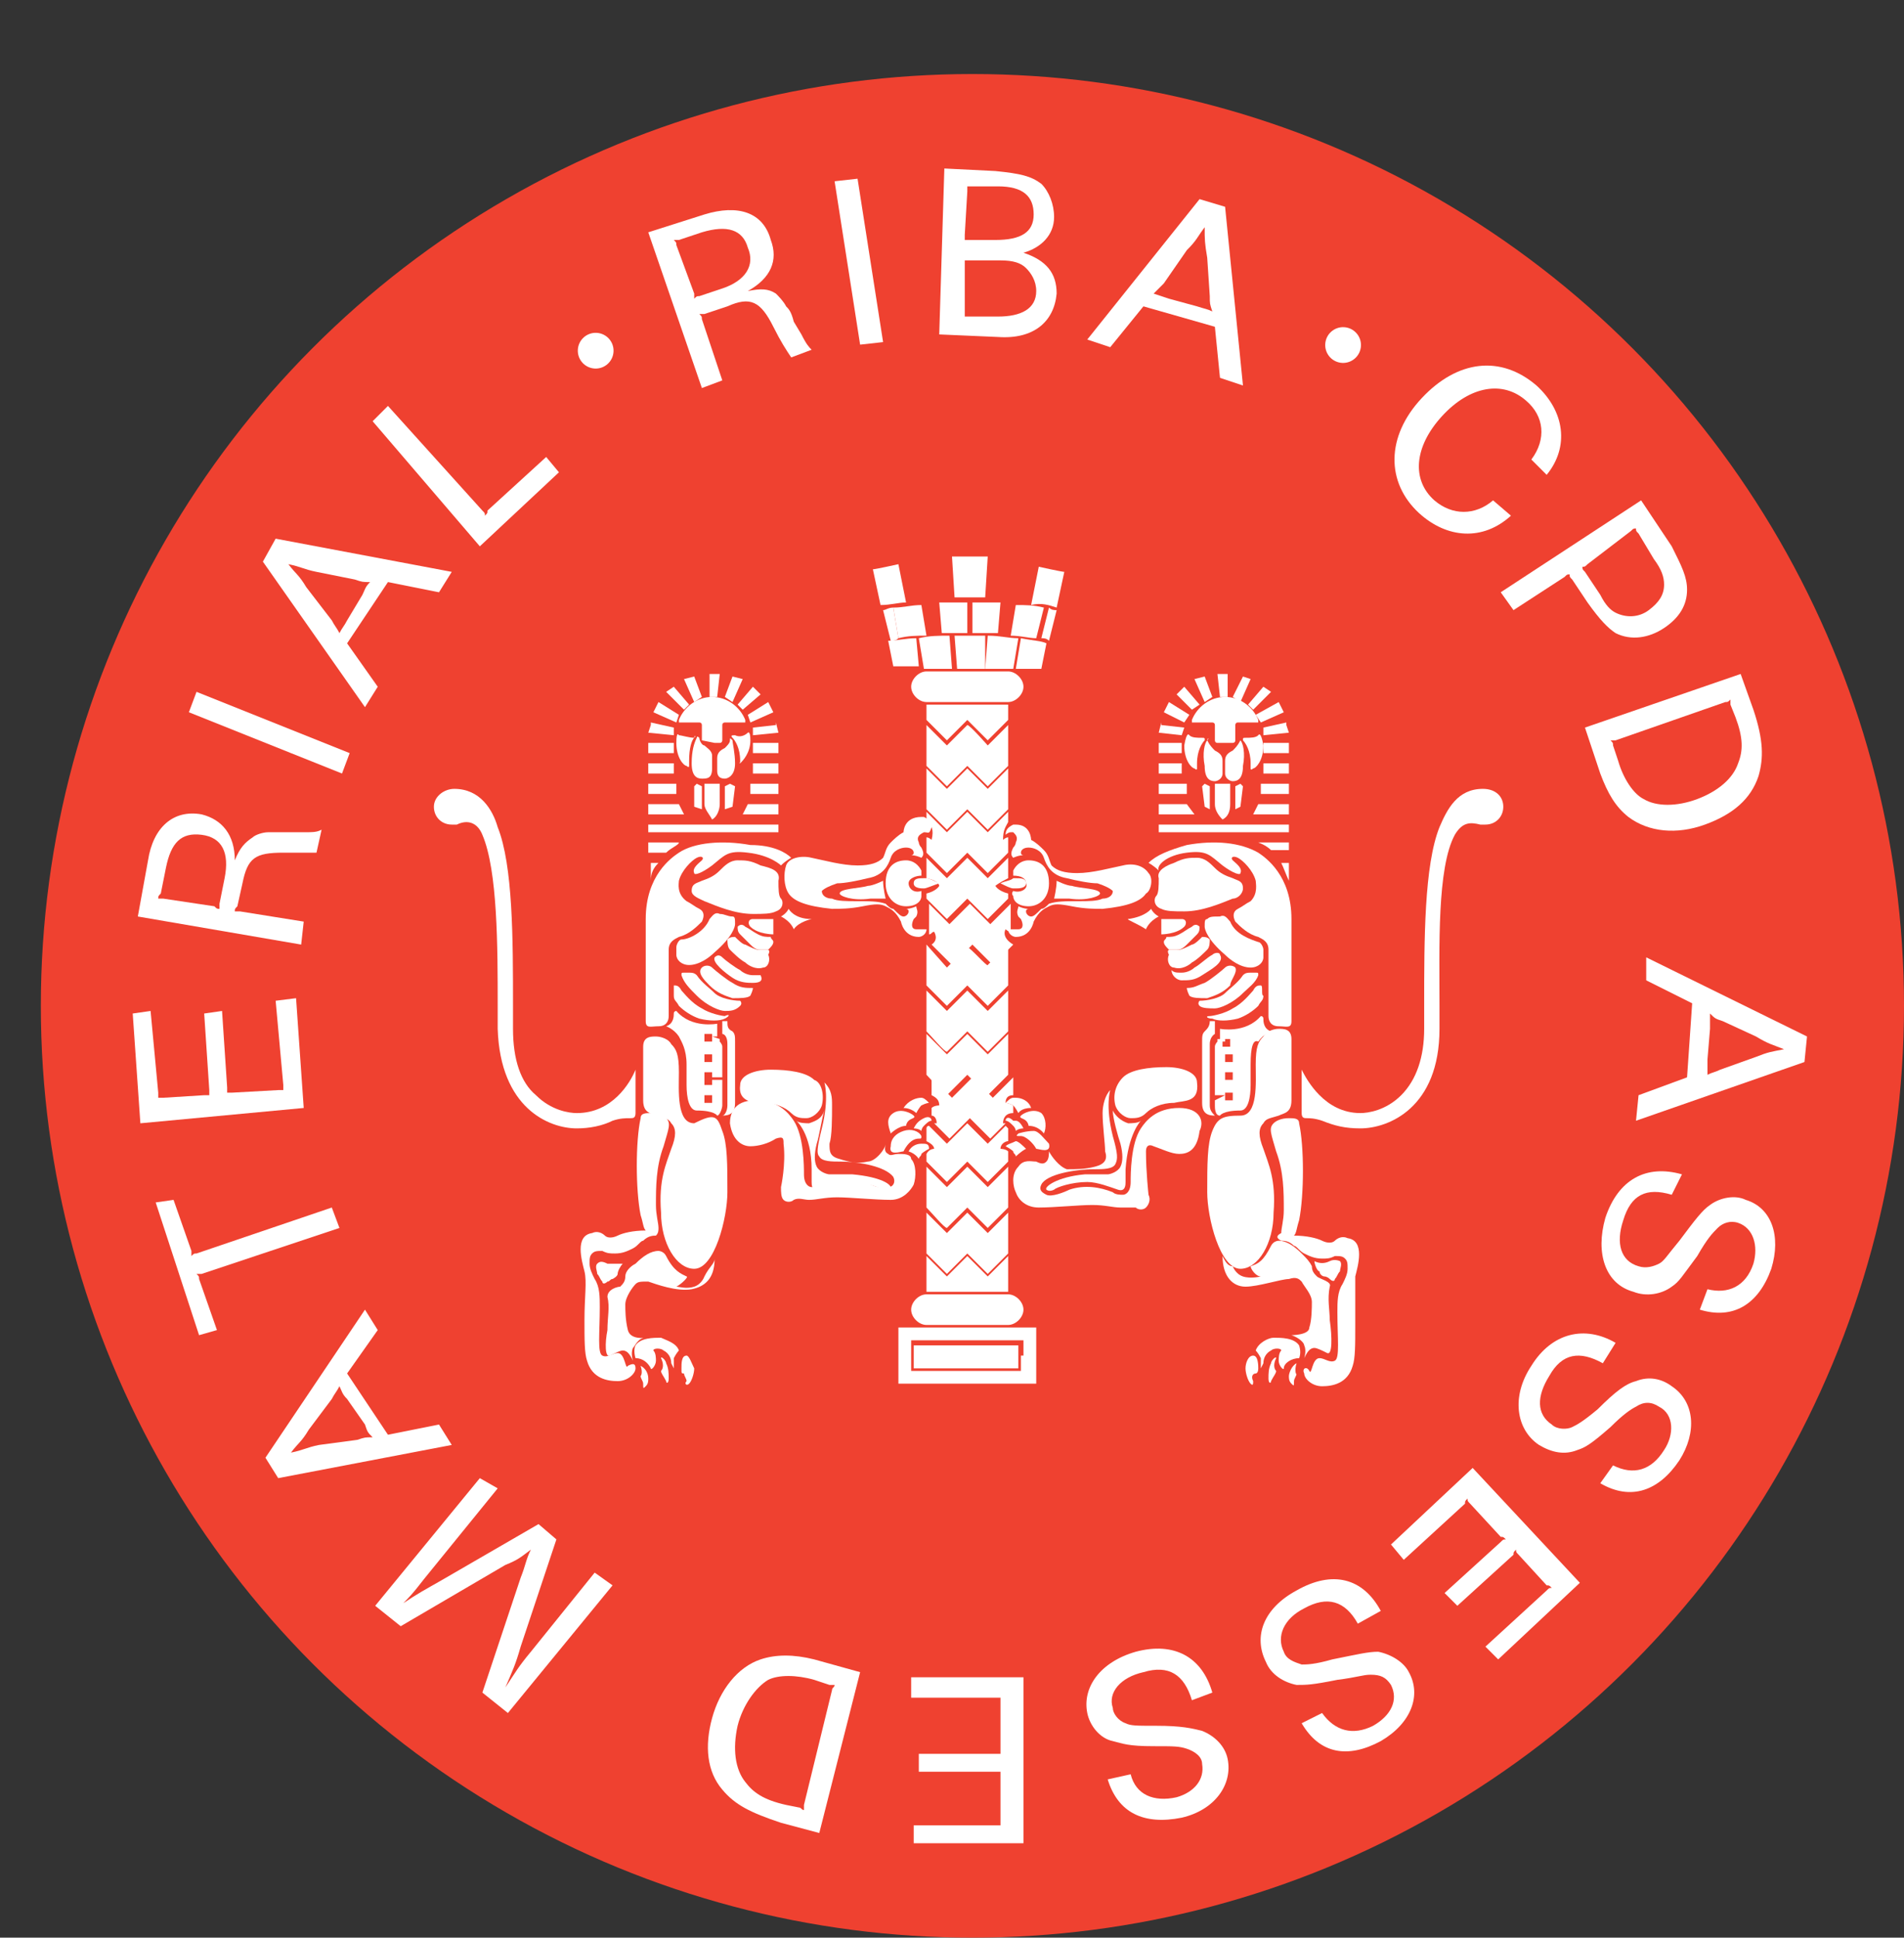<?xml version="1.0" encoding="utf-8"?>
<!-- Generator: Adobe Illustrator 21.0.0, SVG Export Plug-In . SVG Version: 6.00 Build 0)  -->
<svg version="1.1" id="Layer_1" xmlns="http://www.w3.org/2000/svg" xmlns:xlink="http://www.w3.org/1999/xlink" x="0px" y="0px"
	 viewBox="0 0 74.6 75.9" style="enable-background:new 0 0 74.6 75.9;" xml:space="preserve">
<rect x="0" y="0" width="74.6" height="75.9" fill="#333333" stroke="none"/>
<style type="text/css">
	.st0{fill:#EF4130;}
	.st1{fill:#FFFFFF;}
	.st2{fill:none;}
	.st3{fill:#39499B;}
</style>
<circle class="st0" cx="38.1" cy="39.4" r="36.5"/>
<g>
	
		<ellipse transform="matrix(5.128360e-02 -0.999 0.999 5.128360e-02 8.358 36.306)" class="st1" cx="23.3" cy="13.8" rx="0.7" ry="0.7"/>
	
		<ellipse transform="matrix(5.126637e-02 -0.999 0.999 5.126637e-02 36.44 65.371)" class="st1" cx="52.6" cy="13.5" rx="0.7" ry="0.7"/>
</g>
<g>
	<path class="st1" d="M25.4,9.1l2.2-0.7c1.3-0.4,2.3-0.1,2.6,1c0.3,0.8,0,1.5-0.9,2l0,0c0.5-0.1,0.8-0.1,1.1,0.1
		c0.1,0.1,0.3,0.3,0.4,0.5c0.1,0.1,0.2,0.2,0.3,0.6l0.3,0.5c0.2,0.4,0.3,0.5,0.4,0.6L31,14c-0.2-0.3-0.4-0.6-0.7-1.2
		c-0.5-1-0.9-1.2-1.8-0.8l-0.9,0.3c-0.1,0-0.1,0-0.2,0c0.1,0.1,0.1,0.1,0.1,0.2l0.8,2.4l-0.8,0.3L25.4,9.1z M27.2,11.5
		c0,0.1,0,0.1,0,0.2c0.1-0.1,0.1-0.1,0.2-0.1l0.9-0.3c0.9-0.3,1.3-0.9,1-1.6c-0.2-0.7-0.8-0.9-1.8-0.6l-0.9,0.3c-0.1,0-0.1,0-0.2,0
		c0.1,0.1,0.1,0.1,0.1,0.2L27.2,11.5z"/>
	<path class="st1" d="M32.7,7.1l0.9-0.1l1,6.4l-0.9,0.1L32.7,7.1z"/>
	<path class="st1" d="M37.8,10.4c0-0.1,0-0.1,0-0.2c0.1,0,0.1,0,0.2,0l1.2,0c0.5,0,0.8,0.1,1,0.3c0.2,0.2,0.4,0.5,0.4,0.9
		c0,0.7-0.6,1-1.5,1l-1.1,0c-0.1,0-0.1,0-0.2,0c0-0.1,0-0.1,0-0.2L37.8,10.4z M36.8,13.1l2.3,0.1c1.4,0.1,2.2-0.6,2.3-1.7
		c0-0.8-0.4-1.3-1.3-1.6l0,0c0.7-0.2,1.2-0.7,1.2-1.4c0-0.5-0.2-1-0.5-1.3c-0.4-0.3-0.8-0.4-1.8-0.5l-2-0.1L36.8,13.1z M37.9,7.5
		c0-0.1,0-0.1,0-0.2c0.1,0,0.1,0,0.2,0l1,0c1,0,1.4,0.4,1.4,1.1c0,0.7-0.5,1-1.5,1l-1,0c-0.1,0-0.1,0-0.2,0c0-0.1,0-0.1,0-0.2
		L37.9,7.5z"/>
	<path class="st1" d="M46.5,9.8c0.4-0.4,0.4-0.5,0.7-0.9l0,0c0,0.5,0,0.6,0.1,1.2l0.1,1.5c0,0.3,0,0.3,0.1,0.6
		c-0.2-0.1-0.3-0.1-0.6-0.2l-1.1-0.3c-0.3-0.1-0.3-0.1-0.6-0.2c0.2-0.2,0.2-0.2,0.4-0.4L46.5,9.8z M42.6,13.3l0.9,0.3l1.3-1.6
		l2.8,0.8l0.2,2l0.9,0.3l-0.7-7l-1-0.3L42.6,13.3z"/>
	<path class="st1" d="M59.2,20.2c-1.1,1-2.5,0.9-3.6-0.1c-1.3-1.2-1.3-3,0.1-4.5c1.4-1.5,3.1-1.7,4.5-0.5c1.1,1,1.3,2.4,0.4,3.5
		L60,18c0.6-0.8,0.5-1.7-0.2-2.3c-0.9-0.8-2.2-0.6-3.3,0.6c-1.1,1.2-1.2,2.5-0.3,3.3c0.7,0.6,1.6,0.6,2.3,0L59.2,20.2z"/>
	<path class="st1" d="M63.9,20.8c0.1-0.1,0.1-0.1,0.2-0.1c0,0.1,0,0.1,0.1,0.2l0.6,1c0.3,0.4,0.4,0.7,0.4,1c0,0.4-0.2,0.7-0.6,1
		c-0.4,0.3-0.9,0.3-1.3,0.1c-0.2-0.1-0.4-0.3-0.6-0.7l-0.6-0.9c-0.1-0.1-0.1-0.1-0.1-0.2c0.1,0,0.1,0,0.2-0.1L63.9,20.8z M58.8,23.2
		l0.5,0.7l2-1.3c0.1-0.1,0.1-0.1,0.2-0.1c0,0.1,0,0.1,0.1,0.2l0.6,0.9c0.5,0.7,0.8,1,1.1,1.2c0.6,0.3,1.3,0.2,1.9-0.2
		c0.6-0.4,0.9-0.9,0.9-1.5c0-0.5-0.2-0.9-0.6-1.7l-1.2-1.8L58.8,23.2z"/>
	<path class="st1" d="M67.6,27.5c0.1,0,0.1,0,0.2-0.1c0,0.1,0,0.1,0,0.2l0.2,0.5c0.3,0.8,0.3,1.3,0.1,1.8c-0.2,0.6-0.8,1.1-1.6,1.4
		c-0.8,0.3-1.6,0.3-2.1,0c-0.4-0.2-0.8-0.8-1-1.5l-0.2-0.6c0-0.1,0-0.1-0.1-0.2c0.1,0,0.1,0,0.2,0L67.6,27.5z M62.1,28.5l0.6,1.8
		c0.3,0.8,0.6,1.3,1.1,1.7c0.8,0.6,1.9,0.7,3,0.3c1.1-0.4,1.8-1,2.1-1.9c0.2-0.7,0.2-1.4-0.2-2.6l-0.5-1.4L62.1,28.5z"/>
	<path class="st1" d="M70.8,40.6l-0.1,1l-6.6,2.3l0.1-1l1.9-0.7l0.2-2.9l-1.8-0.9l0-0.9L70.8,40.6z M67.5,40
		c-0.3-0.1-0.3-0.1-0.5-0.3c0,0.2,0,0.3,0,0.6l-0.1,1.2c0,0.3,0,0.3,0,0.6c0.2-0.1,0.3-0.1,0.5-0.2l1.4-0.5c0.5-0.2,0.6-0.2,1.1-0.3
		v0c-0.5-0.2-0.6-0.2-1.1-0.5L67.5,40z"/>
	<path class="st1" d="M65.5,46.8c-1-0.3-1.6,0-1.9,1c-0.3,0.9-0.1,1.6,0.6,1.8c0.3,0.1,0.6,0,0.8-0.1c0.2-0.1,0.3-0.3,0.8-0.9
		c0.6-0.8,0.9-1.2,1.2-1.4c0.4-0.3,1-0.4,1.4-0.2c1,0.3,1.4,1.4,1,2.7c-0.5,1.4-1.5,2-2.8,1.6l0.3-0.8c0.8,0.2,1.5-0.1,1.8-1
		c0.2-0.7,0-1.4-0.6-1.6c-0.3-0.1-0.6,0-0.8,0.2c-0.2,0.2-0.4,0.4-0.8,1.1c-0.6,0.8-0.7,1-1,1.2c-0.4,0.3-1,0.4-1.5,0.2
		c-1.1-0.3-1.5-1.5-1.1-2.9c0.5-1.5,1.6-2.1,3-1.7L65.5,46.8z"/>
	<path class="st1" d="M62.8,53.4c-0.9-0.5-1.6-0.4-2.1,0.5c-0.5,0.8-0.5,1.5,0.1,1.9c0.2,0.2,0.6,0.2,0.8,0.1c0.2-0.1,0.4-0.2,1-0.7
		c0.7-0.7,1.1-1,1.5-1.1c0.5-0.2,1-0.1,1.4,0.2c0.9,0.6,1,1.8,0.3,2.9c-0.8,1.2-1.9,1.6-3.1,0.9l0.5-0.7c0.8,0.4,1.5,0.2,2-0.6
		c0.4-0.6,0.4-1.4-0.2-1.7c-0.3-0.2-0.6-0.2-0.9,0c-0.2,0.1-0.5,0.3-1,0.8c-0.8,0.7-1,0.8-1.3,0.9c-0.5,0.2-1,0.1-1.5-0.2
		c-0.9-0.6-1.1-1.9-0.3-3.1c0.8-1.3,2.1-1.6,3.3-0.9L62.8,53.4z"/>
	<path class="st1" d="M61.9,62L58.7,65l-0.5-0.5l2.4-2.2c0.1-0.1,0.1-0.1,0.2-0.1c-0.1-0.1-0.1-0.1-0.2-0.1l-1.1-1.2
		c-0.1-0.1-0.1-0.1-0.1-0.2c-0.1,0.1-0.1,0.1-0.1,0.2l-2.2,2l-0.5-0.5l2.2-2c0.1-0.1,0.1-0.1,0.2-0.1c-0.1-0.1-0.1-0.1-0.2-0.1
		l-1.2-1.3c-0.1-0.1-0.1-0.1-0.1-0.2c-0.1,0.1-0.1,0.1-0.1,0.2l-2.4,2.2l-0.5-0.6l3.2-3L61.9,62z"/>
	<path class="st1" d="M53.2,63.6c-0.5-0.9-1.2-1.1-2.1-0.6c-0.8,0.4-1.1,1.1-0.8,1.7c0.1,0.3,0.4,0.4,0.7,0.5c0.2,0,0.5,0,1.2-0.2
		c1-0.2,1.4-0.3,1.8-0.3c0.5,0.1,1,0.4,1.2,0.8c0.5,0.9,0.1,2-1.1,2.7c-1.3,0.7-2.4,0.5-3.1-0.7l0.8-0.4c0.5,0.7,1.2,0.9,2,0.5
		c0.7-0.4,1-1,0.7-1.6c-0.2-0.3-0.4-0.4-0.8-0.4c-0.3,0-0.5,0.1-1.3,0.2c-1,0.2-1.2,0.2-1.6,0.2c-0.5-0.1-1-0.4-1.2-0.9
		c-0.5-1-0.1-2.1,1.2-2.8c1.4-0.8,2.6-0.5,3.3,0.8L53.2,63.6z"/>
	<path class="st1" d="M47.5,66.3c-0.4-1.4-1.5-2-3-1.6c-1.4,0.4-2.1,1.4-1.9,2.4c0.1,0.5,0.5,1,1,1.1c0.4,0.1,0.6,0.2,1.6,0.2
		c0.8,0,1,0,1.3,0.1c0.3,0.1,0.6,0.3,0.6,0.6c0.1,0.6-0.3,1.1-1,1.3c-0.9,0.2-1.6-0.1-1.8-0.9l-0.9,0.2c0.4,1.3,1.4,1.8,2.9,1.5
		c1.3-0.3,2-1.3,1.8-2.3c-0.1-0.5-0.5-0.9-1-1.1c-0.4-0.1-0.8-0.2-1.8-0.2c-0.8,0-1,0-1.2-0.1c-0.3-0.1-0.5-0.4-0.5-0.6
		c-0.2-0.6,0.3-1.2,1.2-1.4c1-0.3,1.6,0.1,1.9,1.1L47.5,66.3z"/>
	<path class="st1" d="M40.1,72.2l-4.3,0l0-0.7l3.2,0c0.1,0,0.1,0,0.2,0c0-0.1,0-0.1,0-0.2l0-1.7c0-0.1,0-0.1,0-0.2
		c-0.1,0-0.1,0-0.2,0l-3,0l0-0.7l3,0c0.1,0,0.1,0,0.2,0c0-0.1,0-0.1,0-0.2l0-1.8c0-0.1,0-0.1,0-0.2c-0.1,0-0.1,0-0.2,0l-3.3,0l0-0.8
		l4.4,0L40.1,72.2z"/>
	<path class="st1" d="M31.5,70.7c0,0.1,0,0.1,0,0.2c-0.1,0-0.1-0.1-0.2-0.1l-0.5-0.1c-0.9-0.2-1.3-0.5-1.6-0.9
		c-0.4-0.5-0.5-1.3-0.3-2.2c0.2-0.8,0.7-1.5,1.2-1.8c0.4-0.2,1.1-0.2,1.8,0l0.6,0.2c0.1,0,0.1,0,0.2,0c0,0.1-0.1,0.1-0.1,0.2
		L31.5,70.7z M33.7,65.5L31.9,65c-0.8-0.2-1.5-0.2-2.1,0c-0.9,0.3-1.6,1.2-1.9,2.3c-0.3,1.1-0.2,2.1,0.4,2.8
		c0.5,0.6,1.1,0.9,2.3,1.3l1.5,0.4L33.7,65.5z"/>
	<path class="st1" d="M19.5,58.3l-2.6,3.2c-0.5,0.6-0.6,0.8-1.1,1.3l0,0c0.6-0.4,0.8-0.5,1.5-0.9l3.8-2.2l0.7,0.6l-1.4,4.2
		c-0.2,0.7-0.3,0.9-0.6,1.6l0,0c0.4-0.6,0.5-0.8,1-1.4l2.5-3.1l0.7,0.5l-4.1,5l-1-0.8l1.5-4.5c0.2-0.5,0.2-0.7,0.4-1.1l0,0
		c-0.4,0.3-0.5,0.4-1,0.6l-4.1,2.4l-1-0.8l4.1-5L19.5,58.3z"/>
	<path class="st1" d="M10.9,57.9l-0.5-0.8l3.9-5.8l0.5,0.8l-1.2,1.7l1.6,2.4l2-0.4l0.5,0.8L10.9,57.9z M14,56.4
		c0.3-0.1,0.3-0.1,0.6-0.1c-0.2-0.2-0.2-0.2-0.3-0.5l-0.7-1c-0.2-0.2-0.2-0.3-0.3-0.5c-0.1,0.2-0.2,0.3-0.3,0.5l-0.9,1.2
		c-0.3,0.5-0.4,0.5-0.7,0.9l0,0c0.5-0.1,0.6-0.2,1.1-0.3L14,56.4z"/>
	<path class="st1" d="M7.9,49.9c-0.1,0-0.1,0-0.2,0c0.1,0.1,0.1,0.1,0.1,0.2l0.7,2l-0.7,0.2l-1.7-5.2L6.8,47l0.7,2
		c0,0.1,0,0.1,0,0.2c0.1-0.1,0.1-0.1,0.2-0.1l5.3-1.8l0.3,0.8L7.9,49.9z"/>
	<path class="st1" d="M5.5,44l-0.3-4.3l0.7-0.1l0.3,3.2c0,0.1,0,0.1,0,0.2c0.1,0,0.1,0,0.2,0L8,42.9c0.1,0,0.1,0,0.2,0
		c0-0.1,0-0.1,0-0.2l-0.2-3l0.7-0.1l0.2,3c0,0.1,0,0.1,0,0.2c0.1,0,0.1,0,0.2,0l1.8-0.1c0.1,0,0.1,0,0.2,0c0-0.1,0-0.1,0-0.2
		l-0.3-3.3l0.8-0.1l0.3,4.3L5.5,44z"/>
	<path class="st1" d="M6.4,35.2c-0.1,0-0.1,0-0.2,0c0-0.1,0-0.1,0.1-0.2l0.2-1c0.2-1,0.6-1.4,1.4-1.3c0.8,0.1,1.1,0.7,0.9,1.7
		l-0.2,1c0,0.1,0,0.1,0,0.2c-0.1,0-0.1,0-0.2-0.1L6.4,35.2z M11.8,37l0.1-0.9l-2.5-0.4c-0.1,0-0.1,0-0.2,0c0-0.1,0-0.1,0.1-0.2
		l0.2-0.9c0.2-1,0.5-1.2,1.6-1.2c0.7,0,1,0,1.3,0l0.2-0.9c-0.2,0.1-0.3,0.1-0.8,0.1l-0.6,0c-0.4,0-0.6,0-0.7,0
		c-0.2,0-0.5,0.1-0.6,0.2c-0.3,0.2-0.5,0.4-0.7,0.9l0,0c0-1-0.5-1.6-1.3-1.8c-1.1-0.2-1.9,0.5-2.1,1.8l-0.4,2.2L11.8,37z"/>
	<path class="st1" d="M13.4,30.3l0.3-0.8l-6-2.4l-0.3,0.8L13.4,30.3z"/>
	<path class="st1" d="M12,23c-0.3-0.5-0.4-0.5-0.7-0.9l0,0c0.5,0.1,0.6,0.2,1.1,0.3l1.5,0.3c0.3,0.1,0.3,0.1,0.6,0.1
		c-0.2,0.2-0.2,0.3-0.3,0.5l-0.6,1c-0.1,0.2-0.2,0.3-0.3,0.5c-0.1-0.2-0.2-0.3-0.3-0.5L12,23z M14.3,27.7l0.5-0.8l-1.2-1.7l1.6-2.4
		l2,0.4l0.5-0.8l-6.9-1.3L10.3,22L14.3,27.7z"/>
	<path class="st1" d="M14.6,16.5l0.6-0.6l3.7,4.1c0.1,0.1,0.1,0.1,0.1,0.2c0.1-0.1,0.1-0.1,0.1-0.2l2.3-2.1l0.5,0.6l-3.1,2.9
		L14.6,16.5z"/>
</g>
<path d="M48.8,52.6C48.8,52.6,48.8,52.6,48.8,52.6C48.8,52.6,48.7,52.6,48.8,52.6z"/>
<path d="M28.1,52.6C28.1,52.6,28.1,52.6,28.1,52.6C28.1,52.6,28.1,52.6,28.1,52.6z"/>
<g>
	<path class="st1" d="M39.5,50.7h-3.2c-0.3,0-0.6,0.3-0.6,0.6c0,0.3,0.3,0.6,0.6,0.6h3.2c0.3,0,0.6-0.3,0.6-0.6
		C40.1,51,39.8,50.7,39.5,50.7z"/>
	<path class="st1" d="M40.6,53.1v1.1h-5.4V52h5.4V53.1l-0.5,0v-0.6H40h-4.3v1.2h4.3v-0.6L40.6,53.1z M39.9,52.7c0,0.1,0,0.8,0,0.9
		c-0.1,0-4,0-4.1,0c0-0.1,0-0.8,0-0.9C36,52.7,39.8,52.7,39.9,52.7z"/>
	<g>
		<path class="st1" d="M41.4,23.9c-0.1,0-0.2,0-0.3-0.1L40.8,25c0.1,0,0.2,0,0.3,0.1L41.4,23.9z"/>
		<path class="st1" d="M40.9,23.8c-0.4-0.1-0.7-0.1-1.1-0.1l-0.2,1.2c0.4,0,0.7,0.1,1,0.1L40.9,23.8z"/>
		<path class="st1" d="M38,23.4c0.2,0,0.4,0,0.6,0l0.1-1.6H38h-0.7l0.1,1.6C37.6,23.4,37.8,23.4,38,23.4z"/>
		<path class="st1" d="M38.1,24.8c0.3,0,0.6,0,1,0l0.1-1.2c-0.4,0-0.7,0-1.1,0V24.8z"/>
		<path class="st1" d="M41.4,23.8l0.3-1.4c-0.1,0-1-0.2-1-0.2l-0.3,1.5C40.8,23.6,41.1,23.7,41.4,23.8z"/>
		<path class="st1" d="M39.7,26.2l0.2-1.2c-0.4,0-0.7-0.1-1.2-0.1l-0.1,1.3H39.7z"/>
		<path class="st1" d="M36.3,24.9l-0.2-1.2c-0.4,0-0.7,0.1-1.1,0.1l0.2,1.2C35.6,24.9,35.9,24.9,36.3,24.9z"/>
		<path class="st1" d="M37.9,23.6c-0.4,0-0.7,0-1.1,0l0.1,1.2c0.3,0,0.6,0,1,0V23.6z"/>
		<path class="st1" d="M34.6,23.9l0.3,1.2c0.1,0,0.2,0,0.3-0.1l-0.2-1.2C34.8,23.8,34.7,23.9,34.6,23.9z"/>
		<path class="st1" d="M35.9,25c-0.4,0-0.8,0.1-1.1,0.1l0.2,1h1L35.9,25z"/>
		<path class="st1" d="M40,25l-0.2,1.2h1l0.2-1C40.8,25.1,40.5,25.1,40,25z"/>
		<path class="st1" d="M38.6,24.9c-0.2,0-0.4,0-0.6,0c-0.2,0-0.4,0-0.6,0l0.1,1.3H38h0.6L38.6,24.9z"/>
		<path class="st1" d="M35.5,23.6l-0.3-1.5c0,0-0.9,0.2-1,0.2l0.3,1.4C34.9,23.7,35.2,23.6,35.5,23.6z"/>
		<path class="st1" d="M37.3,26.2l-0.1-1.3c-0.4,0-0.8,0-1.2,0.1l0.2,1.2H37.3z"/>
	</g>
	<path class="st1" d="M39.5,26.3h-3.2c-0.3,0-0.6,0.3-0.6,0.6c0,0.3,0.3,0.6,0.6,0.6h3.2c0.3,0,0.6-0.3,0.6-0.6
		C40.1,26.6,39.8,26.3,39.5,26.3z"/>
	<g>
		<path class="st1" d="M37.9,38.8c-0.1,0.1-0.8,0.8-0.8,0.8l-0.8-0.8v1.6c0.2,0.2,0.7,0.8,0.8,0.8c0.1-0.1,0.8-0.8,0.8-0.8
			s0.7,0.7,0.8,0.8c0.1-0.1,0.6-0.6,0.8-0.8v-1.6l-0.8,0.8C38.7,39.6,38,38.9,37.9,38.8z"/>
		<path class="st1" d="M38.7,48.3l0.8-0.8v1.6c-0.2,0.2-0.7,0.7-0.8,0.8c-0.1-0.1-0.8-0.8-0.8-0.8s-0.7,0.7-0.8,0.8
			c-0.1-0.1-0.6-0.6-0.8-0.8v-1.6l0.8,0.8c0,0,0.7-0.7,0.8-0.8C38,47.6,38.7,48.3,38.7,48.3z"/>
		<path class="st1" d="M38.7,29.2l0.8-0.8v1.6c-0.2,0.2-0.7,0.7-0.8,0.8c-0.1-0.1-0.8-0.8-0.8-0.8s-0.7,0.7-0.8,0.8
			c-0.1-0.1-0.6-0.6-0.8-0.8v-1.6l0.8,0.8c0,0,0.7-0.7,0.8-0.8C38,28.4,38.7,29.2,38.7,29.2z"/>
		<path class="st1" d="M39.5,27.6v0.6c-0.2,0.2-0.7,0.7-0.8,0.8c-0.1-0.1-0.8-0.8-0.8-0.8s-0.7,0.7-0.8,0.8
			c-0.1-0.1-0.6-0.6-0.8-0.8v-0.6H39.5z"/>
		<path class="st1" d="M38.7,50l0.8-0.8v1.4h-3.2v-1.4l0.8,0.8c0,0,0.7-0.7,0.8-0.8C38,49.3,38.7,50,38.7,50z"/>
		<polygon class="st1" points="30.5,30.3 29.5,30.3 29.5,29.9 29.5,29.9 30.5,29.9 		"/>
		<polygon class="st1" points="29.4,30.7 30.5,30.7 30.5,30.7 30.5,31.1 29.4,31.1 		"/>
		<polygon class="st1" points="30.5,32.6 25.4,32.6 25.4,32.3 30.5,32.3 30.5,32.3 		"/>
		<polygon class="st1" points="30.5,31.9 29.1,31.9 29.3,31.5 29.3,31.5 30.5,31.5 		"/>
		<polygon class="st1" points="26.4,30.3 25.4,30.3 25.4,29.9 26.4,29.9 26.4,29.9 		"/>
		<polygon class="st1" points="26.5,31.1 25.4,31.1 25.4,30.7 25.4,30.7 26.5,30.7 		"/>
		<path class="st1" d="M26.1,33.4h-0.7V33v0h1.3l-0.1,0C26.6,33.1,26.3,33.2,26.1,33.4L26.1,33.4z"/>
		<path class="st1" d="M25.8,33.8c-0.2,0.2-0.3,0.4-0.3,0.7v-0.7H25.8z"/>
		<polygon class="st1" points="26.8,31.9 25.4,31.9 25.4,31.5 26.6,31.5 26.6,31.5 		"/>
		<polygon class="st1" points="28.6,30.7 28.8,30.8 28.7,31.6 28.4,31.7 28.4,30.8 		"/>
		<path class="st1" d="M27.6,31.5c0-0.2,0-0.8,0-0.8h0.6c0,0,0,0.5,0,0.8c0,0.2-0.1,0.5-0.3,0.6C27.8,31.9,27.6,31.7,27.6,31.5z"/>
		<polygon class="st1" points="27.2,30.8 27.3,30.7 27.5,30.8 27.5,31.7 27.2,31.6 		"/>
		<path class="st1" d="M36.2,32.6C36.2,32.6,36.1,32.6,36.2,32.6C36,32.7,35.9,32.8,36,33c0,0,0,0.1,0.1,0.2c0.1,0.2,0.1,0.3,0,0.4
			c0,0-0.2-0.1-0.4-0.1c0,0,0.1,0,0.1-0.1c0-0.1-0.1-0.2-0.3-0.2c-0.2,0-0.5,0.1-0.6,0.4c-0.1,0.3-0.3,0.7-0.9,0.8
			c-0.4,0.1-0.9,0.2-1.2,0.2c-0.3,0.1-0.5,0.2-0.6,0.3c0,0.2,0.2,0.3,0.4,0.3c0.2,0.1,0.6,0.1,0.9,0.1c0.6,0,0.9,0,1.2,0.1
			c0.1,0.1,0.2,0.2,0.3,0.2c0.2,0.2,0.3,0.3,0.4,0.3c0.1,0,0.2-0.1,0.2-0.2c0-0.1-0.1-0.1-0.1-0.1c0.2,0,0.4-0.1,0.4-0.1
			c0,0.1,0.1,0.2,0,0.4c0,0-0.1,0.1-0.1,0.1c-0.1,0.2-0.1,0.4,0.1,0.4c0,0,0,0,0.1,0c0.2,0,0.3,0,0.3,0c0,0.2-0.2,0.3-0.3,0.3
			c0,0,0,0,0,0c-0.6,0-0.7-0.6-0.7-0.6c-0.2-0.4-0.4-0.5-0.6-0.6c-0.2-0.1-0.4-0.1-0.9,0c-0.5,0.1-0.9,0.1-1.2,0.1
			c-1-0.1-1.5-0.3-1.7-0.6c-0.2-0.3-0.2-0.8-0.1-1.1c0.1-0.3,0.6-0.4,1-0.3c0.5,0.1,1.2,0.3,1.8,0.3c0.5,0,0.8-0.1,1-0.3
			c0.1-0.2,0.1-0.4,0.3-0.6c0.1-0.1,0.3-0.3,0.5-0.4c0,0,0-0.6,0.7-0.6c0,0,0.1,0,0.1,0c0.2,0.1,0.3,0.2,0.3,0.4
			C36.4,32.7,36.4,32.6,36.2,32.6z"/>
		<path class="st1" d="M35.6,34.6c0,0.2,0.2,0.4,0.5,0.3c0,0,0,0.1,0,0.2c0,0.2-0.2,0.4-0.6,0.4c-0.4,0-0.8-0.3-0.8-0.9
			c0-0.7,0.4-0.9,0.8-0.9c0.3,0,0.5,0.2,0.6,0.4c0,0.1,0,0.2,0,0.2C35.9,34.3,35.6,34.4,35.6,34.6z"/>
		<path class="st1" d="M30.5,34.5c0,0.3,0,0.6,0.1,0.7c0.1,0.1,0.1,0.4-0.2,0.5c-0.2,0.1-0.5,0.1-0.9,0.1c-0.7,0-1.4-0.3-1.9-0.5
			c-0.2-0.1-0.5-0.2-0.5-0.4c0-0.3,0.2-0.3,0.4-0.4c0.3-0.1,0.5-0.2,0.7-0.4c0.2-0.2,0.4-0.4,0.7-0.4c0.3,0,0.5,0,0.9,0.2
			C30.2,34,30.6,34.1,30.5,34.5z"/>
		<path class="st1" d="M27.8,36c0.1-0.1,0.2-0.3,0.4-0.2c0.2,0,0.3,0.1,0.5,0.1c0.1,0,0.1,0.1,0.1,0.3c0,0.1-0.1,0.5-0.8,1.1
			c-0.2,0.2-0.6,0.5-1,0.5c-0.3,0-0.5-0.2-0.5-0.4c0,0,0-0.2,0-0.3c0-0.1,0.1-0.3,0.2-0.3C27,36.8,27.6,36.5,27.8,36z"/>
		<path class="st1" d="M31,33.6c0,0-0.2,0.1-0.4,0.3c0,0-0.4-0.4-1.3-0.5c-0.8-0.1-0.9,0.1-1.4,0.5c-0.4,0.3-0.7,0.4-0.7,0.3
			c-0.1-0.2,0.2-0.4,0.3-0.5c0.1-0.1,0-0.2-0.2-0.1c-0.2,0.1-0.6,0.5-0.7,0.9c0,0,0,0,0,0c0,0,0,0,0,0c0,0.1-0.1,0.5,0.3,0.8
			c0.2,0.1,0.3,0.2,0.5,0.3c0.2,0.1,0.2,0.3,0.1,0.5c-0.2,0.2-0.5,0.5-0.9,0.6c-0.2,0.1-0.4,0.2-0.4,0.5c0,0.6,0,2.4,0,2.6
			c0,0.2-0.1,0.4-0.4,0.4c-0.3,0-0.5,0.1-0.5-0.2c0-0.2,0-3.6,0-4c0-1.7,1-2.4,1.3-2.6c0.6-0.4,1.7-0.5,2.8-0.3
			C30.3,33.1,30.8,33.4,31,33.6z"/>
		<path class="st1" d="M30.3,36.6c0,0-0.6,0-0.9-0.3c-0.1-0.1-0.1-0.3,0.1-0.3c0.2,0,0.5,0,0.8,0V36.6z"/>
		<path class="st1" d="M30.3,36.9c0,0.1-0.1,0.2-0.2,0.3c0,0-0.1,0-0.3,0c-0.1,0-0.2,0-0.4-0.2c-0.1-0.1-0.3-0.3-0.4-0.4
			c-0.1-0.1-0.1-0.2-0.1-0.3c0.1-0.1,0.2-0.1,0.3,0c0.2,0.1,0.3,0.2,0.5,0.3c0.2,0.1,0.3,0.1,0.5,0.1C30.2,36.8,30.3,36.8,30.3,36.9
			z"/>
		<path class="st1" d="M29.9,37.9c-0.3,0.1-0.6-0.1-0.7-0.2c-0.2-0.1-0.5-0.4-0.6-0.5c-0.1-0.1-0.1-0.3-0.1-0.4
			c0.1-0.1,0.2-0.1,0.3-0.1c0.1,0.1,0.3,0.3,0.4,0.3c0.2,0.1,0.4,0.2,0.5,0.2c0,0,0.2,0,0.3,0c0.1,0,0.2,0,0.1,0.2
			C30.2,37.6,30.1,37.9,29.9,37.9z"/>
		<path class="st1" d="M29.5,38.5c-0.2,0-0.5,0-0.8-0.2c-0.3-0.2-0.8-0.6-0.7-0.8c0.1-0.1,0.2-0.1,0.3,0c0.1,0.1,0.5,0.4,0.7,0.5
			c0.1,0.1,0.3,0.2,0.5,0.2c0.2,0,0.3,0,0.3,0C29.9,38.4,29.8,38.5,29.5,38.5z"/>
		<path class="st1" d="M29.5,38.7c0,0,0,0.1-0.1,0.3c-0.1,0.1-0.4,0.1-0.7,0.1c-0.3-0.1-0.6-0.2-0.9-0.5c-0.2-0.2-0.5-0.5-0.3-0.7
			c0.1-0.1,0.3-0.1,0.4,0c0.1,0.1,0.6,0.5,0.8,0.6C29,38.7,29.2,38.7,29.5,38.7z"/>
		<path class="st1" d="M28.4,39.6c-0.2,0-0.7-0.2-1.1-0.6c-0.3-0.3-0.5-0.5-0.6-0.8c0-0.1,0-0.1,0.1-0.1c0.1,0,0.1,0,0.2,0
			c0.1,0,0.2,0,0.3,0.1c0.2,0.3,0.5,0.5,0.7,0.7c0.2,0.2,0.7,0.3,1,0.3c0,0,0.1,0.1,0,0.2C28.8,39.6,28.6,39.6,28.4,39.6z"/>
		<path class="st1" d="M28.4,39.9c-0.2,0.1-0.6,0.1-1,0c-0.3-0.1-0.6-0.3-0.8-0.5c-0.1-0.2-0.2-0.2-0.2-0.4c0,0,0-0.3,0-0.4
			c0.1,0,0.2,0,0.3,0.2c0.1,0.1,0.4,0.5,0.8,0.7c0.3,0.2,0.8,0.3,0.9,0.3C28.6,39.7,28.6,39.8,28.4,39.9z"/>
		<path class="st1" d="M31.8,36c0,0-0.5,0.1-0.7,0.4c0,0-0.1-0.3-0.5-0.5c0,0,0.2-0.1,0.3-0.3C30.9,35.6,31.1,36,31.8,36z"/>
		<path class="st1" d="M28.3,44.3c0.2,0.5,0.2,1.3,0.2,2.4c0,1-0.5,3-1.3,3c-0.7,0-1.3-1-1.3-2.2c-0.1-1.3,0.2-1.9,0.4-2.5
			c0.2-0.5,0.2-0.8,0-1c-0.1-0.2-0.3-0.2-0.6-0.3c-0.2-0.1-0.5-0.1-0.5-0.6c0-0.4,0-2.1,0-2.1c0-0.4,0.3-0.4,0.5-0.4
			c0.2,0,0.5,0.1,0.6,0.3c0.2,0.2,0.3,0.4,0.3,1.1c0,0.7-0.1,2,0.6,2C28,43.6,28.1,43.7,28.3,44.3z"/>
		<path class="st1" d="M24,43.9c-0.4,0.2-0.9,0.3-1.4,0.3c-1.1,0-3-0.8-3.1-3.9l0-0.9c0-2.3,0-5.3-0.6-6.7c-0.2-0.5-0.6-0.6-1-0.4
			c0,0,0,0,0,0c0,0,0,0,0,0l0,0c-0.1,0-0.2,0-0.2,0c-0.4,0-0.7-0.3-0.7-0.7c0-0.4,0.4-0.7,0.8-0.7c1,0,1.5,0.8,1.7,1.5
			c0.6,1.5,0.6,4.4,0.6,7l0,0.9c0,1.2,0.3,2.1,0.9,2.6c0.6,0.6,1.3,0.7,1.6,0.7c1.4,0,2.1-1.2,2.3-1.7l0,1.7c0,0.2-0.1,0.2-0.2,0.2
			C24.5,43.8,24.3,43.8,24,43.9z"/>
		<path class="st1" d="M28.8,43.2c0,0.4-0.2,0.5-0.5,0.5c0.1,0,0.2-0.2,0.2-0.4c0-0.2,0-2.1,0-2.4c0-0.4-0.2-0.4-0.2-0.4V40l0.2,0
			c0,0.2,0,0.3,0.2,0.4c0.1,0.1,0.1,0.2,0.1,0.4C28.8,41,28.8,42.8,28.8,43.2z"/>
		<path class="st1" d="M32.2,43.3c-0.1,0.3-0.4,0.5-0.6,0.5c-0.2,0-0.4,0-0.6-0.2c-0.2-0.2-0.6-0.4-1.1-0.4c-0.3,0-1,0-0.9-0.7
			c0-0.4,0.6-0.6,1.2-0.6c0.7,0,1.4,0.1,1.7,0.4C32.2,42.4,32.3,42.9,32.2,43.3z"/>
		<path class="st1" d="M24.9,53.6c0,0.2-0.3,0.5-0.7,0.5c-0.4,0-1-0.1-1.2-0.8c-0.1-0.3-0.1-0.8-0.1-1.6c0-0.9,0.1-1.5,0-1.9
			c-0.1-0.4-0.4-1.4,0.3-1.5c0.2-0.1,0.4,0,0.5,0.1c0.1,0.1,0.3,0.1,0.5,0c0.2-0.1,0.6-0.2,1.1-0.2c-0.1-0.1-0.1-0.3-0.2-0.6
			c-0.2-1-0.2-2.9,0-3.8c0-0.2,0.2-0.2,0.4-0.2c0.3,0,0.5,0.1,0.6,0.2c0.2,0.2,0.1,0.4-0.1,1.1c-0.3,0.8-0.3,1.6-0.3,2.3
			c0,0.4,0.1,0.7,0.1,0.9c0,0.1,0,0.2-0.1,0.3c-0.1,0-0.3,0-0.5,0.2c-0.1,0-0.2,0.2-0.4,0.3c-0.2,0.1-0.4,0.2-0.7,0.2
			c-0.2,0-0.3,0-0.5-0.1c-0.2,0-0.3,0-0.4,0.1c-0.1,0.1-0.1,0.2-0.1,0.4c0,0.2,0.1,0.4,0.2,0.6c0.2,0.3,0.2,0.7,0.2,1.1
			c0,1-0.1,1.8,0.1,1.9c0.2,0.1,0.4-0.1,0.6-0.1c0.3,0,0.3,0.7,0.4,0.5C24.8,53.4,24.9,53.4,24.9,53.6z"/>
		<path class="st1" d="M28,49.3c0,0.8-0.4,1.1-0.9,1.2c-0.6,0.1-1.4-0.2-1.7-0.3c-0.3,0-0.4,0-0.5,0.1c-0.1,0.1-0.4,0.5-0.4,0.8
			c0,0.2,0,0.6,0.1,1c0.1,0.4,0.7,0.3,0.7,0.3c-0.3,0-0.4,0.3-0.5,0.4c-0.1,0.2,0,0.5,0,0.5c-0.1-0.2-0.2-0.4-0.4-0.4
			c-0.1,0-0.3,0.1-0.5,0.2c-0.2,0.1-0.2-0.5-0.1-1c0-0.5,0.1-0.9,0-1.3c0-0.3,0.4-0.4,0.5-0.4c0.1-0.1,0.2-0.2,0.2-0.4
			c0-0.2,0.2-0.4,0.4-0.5c0.3-0.3,0.6-0.5,0.9-0.5c0,0,0.2,0,0.3,0.2c0.3,0.6,0.6,0.7,0.8,0.8c0.1,0-0.2,0.3-0.4,0.4
			c0.1,0,0.4,0.1,0.7,0c0.3-0.1,0.4-0.4,0.4-0.4C27.8,49.6,28,49.5,28,49.3z"/>
		<path class="st1" d="M26.6,52.9c0,0-0.1,0.1-0.2,0.3c0,0.2,0,0.4,0,0.4c0,0,0,0-0.1-0.2c0-0.2-0.1-0.4-0.3-0.5
			c-0.1-0.1-0.4-0.1-0.4,0c0.1,0.1,0.1,0.3,0.1,0.4c0,0.2-0.2,0.4-0.2,0.3c-0.1-0.2-0.3-0.4-0.6-0.4c0,0-0.1-0.3,0-0.5
			c0.2-0.3,0.7-0.3,1-0.3C26.1,52.5,26.5,52.6,26.6,52.9z"/>
		<path class="st1" d="M27.2,53.6c0,0.2-0.1,0.5-0.2,0.6c-0.1,0.1-0.2,0-0.1-0.1c0-0.1-0.1-0.2-0.1-0.3c-0.1,0-0.1,0-0.1-0.2
			c0-0.2,0-0.5,0.2-0.5C27,53.1,27.1,53.4,27.2,53.6z"/>
		<path class="st1" d="M26.1,53.4c0.1,0.2,0.1,0.4,0.1,0.6c0,0.2-0.1,0.2-0.1,0.1c-0.1-0.2-0.2-0.3-0.2-0.4c0.1-0.1,0.1-0.3,0-0.5
			C25.9,53.1,26.1,53.3,26.1,53.4z"/>
		<path class="st1" d="M25.4,54c0,0.1,0,0.2-0.1,0.3c-0.1,0.1-0.1,0.1-0.1-0.1c0-0.1-0.1-0.2-0.1-0.3c0,0,0.1-0.1,0-0.4
			C25.3,53.6,25.4,53.8,25.4,54z"/>
		<polygon class="st1" points="27.8,27.3 27.8,26.4 28.1,26.4 28.2,26.4 28.1,27.3 		"/>
		<polygon class="st1" points="28.7,27.5 28.4,27.3 28.7,26.5 28.7,26.5 29.1,26.6 		"/>
		<polygon class="st1" points="28.9,27.6 29.5,26.9 29.5,26.9 29.8,27.2 29.1,27.8 		"/>
		<polygon class="st1" points="29.3,28 30.1,27.5 30.1,27.5 30.3,27.9 29.4,28.3 		"/>
		<polygon class="st1" points="29.5,28.5 30.4,28.4 30.4,28.3 30.5,28.7 29.5,28.8 		"/>
		<polygon class="st1" points="29.5,29.1 30.5,29.1 30.5,29.5 29.5,29.5 29.5,29.2 		"/>
		<polygon class="st1" points="27.2,27.5 26.8,26.6 27.2,26.5 27.2,26.5 27.5,27.3 		"/>
		<polygon class="st1" points="26.8,27.8 26.1,27.1 26.4,26.9 26.4,26.9 27,27.6 		"/>
		<polygon class="st1" points="26.5,28.3 25.6,27.9 25.8,27.5 25.8,27.5 26.6,28 		"/>
		<polygon class="st1" points="26.4,28.8 25.4,28.7 25.5,28.4 25.5,28.3 26.4,28.5 		"/>
		<polygon class="st1" points="26.4,29.5 25.4,29.5 25.4,29.1 26.4,29.1 26.4,29.1 		"/>
		<path class="st1" d="M28.8,29.9c0,0.5-0.3,0.6-0.4,0.6c-0.2,0-0.3-0.1-0.3-0.3c0-0.2,0-0.3,0-0.5c0-0.2,0.1-0.3,0.3-0.4
			c0.1-0.1,0.2-0.2,0.2-0.3c0-0.1,0-0.1,0.1,0C28.7,29.1,28.8,29.5,28.8,29.9z"/>
		<path class="st1" d="M29,29.8c0-0.5-0.2-0.8-0.3-0.9c-0.1-0.1,0-0.1,0.1-0.1c0.2,0.1,0.4,0,0.5-0.1c0,0,0.1-0.1,0.1,0.3
			c0,0.5-0.3,0.8-0.4,0.9c0,0-0.1,0-0.1,0C29,29.9,29,29.9,29,29.8z"/>
		<path class="st1" d="M27.5,30.5c-0.2,0-0.4-0.1-0.4-0.6c0-0.5,0.1-0.8,0.2-1c0-0.1,0.1,0,0.1,0c0,0.1,0.1,0.3,0.2,0.3
			c0.1,0.1,0.3,0.2,0.3,0.4c0,0.2,0,0.3,0,0.5C27.9,30.5,27.7,30.5,27.5,30.5z"/>
		<path class="st1" d="M27.5,29v-0.6c0,0,0-0.1-0.1-0.1h-0.8c0,0,0,0,0-0.1c0.2-0.5,0.7-0.9,1.3-0.9c0.6,0,1.1,0.4,1.3,0.9
			c0,0,0,0.1,0,0.1h-0.8c0,0-0.1,0-0.1,0.1V29c0,0,0,0.1-0.1,0.1H28L27.5,29C27.5,29.1,27.5,29,27.5,29z"/>
		<path class="st1" d="M27.2,28.9C27.1,29,27,29.3,27,29.8c0,0.1,0,0.2,0,0.2c0,0.1-0.1,0-0.1,0c-0.1,0-0.4-0.3-0.4-0.9
			c0-0.5,0.1-0.3,0.1-0.3C26.7,28.8,27,28.9,27.2,28.9C27.2,28.8,27.3,28.8,27.2,28.9z"/>
		<path class="st1" d="M36.2,34.8C36.2,34.8,36.2,34.8,36.2,34.8c-0.1,0-0.4,0-0.4-0.2c0-0.2,0.2-0.2,0.4-0.2c0,0,0,0,0.1,0
			c0.1,0,0.3,0.1,0.5,0.2C36.5,34.7,36.3,34.8,36.2,34.8z"/>
		<path class="st1" d="M27.9,40.6v0.2c0,0,0,0,0,0h-0.3c0,0,0,0,0,0v-0.3c0,0,0,0,0,0h0.3C27.9,40.5,27.9,40.5,27.9,40.6L27.9,40.6
			l0.2,0v-0.5c0,0-1,0.2-1.6-0.5c0,0-0.1,0-0.1,0.1c0,0.1,0,0.4-0.3,0.5c0,0,0.3,0.1,0.5,0.4c0.1,0.2,0.3,0.5,0.3,1.1
			c0,0,0,0.5,0,0.8c0,0.5,0.1,1,0.4,1c0.7,0,0.8,0.2,0.8,0.2c0.1,0,0.2-0.3,0.2-0.4c0,0,0-0.1,0-0.3l-0.4,0v0.2c0,0,0,0,0,0h-0.3
			c0,0,0,0,0,0v-0.3c0,0,0,0,0,0h0.3c0,0,0,0,0,0v0.1l0.4,0c0-0.2,0-0.4,0-0.7h-0.4v0.2c0,0,0,0,0,0h-0.3c0,0,0,0,0,0V42
			c0,0,0,0,0,0h0.3c0,0,0,0,0,0v0.2h0.4c0-0.2,0-0.6,0-0.8h-0.4v0.2c0,0,0,0,0,0h-0.3c0,0,0,0,0,0v-0.3c0,0,0,0,0,0h0.3c0,0,0,0,0,0
			v0.2h0.4c0-0.2,0-0.5,0-0.5c0-0.1-0.1-0.2-0.1-0.2c0,0,0,0,0,0v-0.1L27.9,40.6z"/>
		<path class="st1" d="M24.4,49.5c-0.1,0.1-0.2,0.3-0.2,0.4c0,0.1-0.2,0.2-0.2,0.2c-0.1,0-0.1,0.1-0.2,0.1c-0.1,0.1-0.2,0.1-0.2,0
			c-0.1-0.1-0.1-0.2-0.2-0.3c0-0.1-0.1-0.3,0-0.4c0.1-0.1,0.2-0.1,0.4,0C24,49.5,24.2,49.5,24.4,49.5C24.5,49.4,24.5,49.4,24.4,49.5
			z"/>
		<path class="st1" d="M32,44.8c-0.1,0.4-0.1,0.7,0,0.9c0.1,0.2,0.4,0.3,0.5,0.3c0.1,0,0.5,0,0.9,0c1.1,0.1,1.6,0.4,1.5,0.6
			c0,0-0.1,0.1-0.3,0c-0.2-0.1-0.7-0.3-1.3-0.3c-0.3,0-0.9,0.2-1.2,0.3c-0.3,0.1-0.3-0.2-0.3-0.3c0-0.2,0-0.3,0-0.5
			c0-1.4-0.6-1.9-0.6-1.9c0.1,0.1,0.4,0.1,0.5,0.1c0.3-0.1,0.5-0.2,0.6-0.5C32.2,43.8,32.1,44.5,32,44.8z"/>
	</g>
	<polygon class="st1" points="46.3,29.9 45.4,29.9 45.4,30.3 46.3,30.3 46.3,29.9 	"/>
	<polygon class="st1" points="45.4,30.7 45.4,31.1 46.5,31.1 46.5,30.7 45.4,30.7 	"/>
	<polygon class="st1" points="45.4,32.3 45.4,32.6 50.5,32.6 50.5,32.3 45.4,32.3 	"/>
	<polygon class="st1" points="46.5,31.5 45.4,31.5 45.4,31.9 46.8,31.9 46.5,31.5 	"/>
	<polygon class="st1" points="49.5,29.9 49.5,30.3 50.5,30.3 50.5,29.9 49.5,29.9 	"/>
	<polygon class="st1" points="50.5,30.7 49.4,30.7 49.4,31.1 50.5,31.1 50.5,30.7 	"/>
	<path class="st1" d="M50.5,33h-1.3l0.1,0c0,0,0.3,0.1,0.5,0.3l0,0h0.7V33L50.5,33z"/>
	<path class="st1" d="M50.5,34.5v-0.7h-0.3C50.3,34,50.4,34.3,50.5,34.5z"/>
	<polygon class="st1" points="49.3,31.5 49.1,31.9 50.5,31.9 50.5,31.5 49.3,31.5 	"/>
	<polygon class="st1" points="47.4,31.7 47.4,30.8 47.2,30.7 47.1,30.8 47.2,31.6 	"/>
	<path class="st1" d="M47.9,32.1c0.2-0.1,0.3-0.3,0.3-0.6c0-0.2,0-0.8,0-0.8h-0.6c0,0,0,0.5,0,0.8C47.6,31.7,47.7,31.9,47.9,32.1"/>
	<polygon class="st1" points="48.4,31.7 48.4,30.8 48.6,30.7 48.7,30.8 48.6,31.6 	"/>
	<path class="st1" d="M48.7,34.8c0-0.3-0.2-0.3-0.4-0.4c-0.3-0.1-0.5-0.2-0.7-0.4c-0.2-0.2-0.4-0.4-0.7-0.4c-0.3,0-0.5,0-0.9,0.2
		c-0.3,0.1-0.7,0.3-0.6,0.6c0,0.3,0,0.6-0.1,0.7c-0.1,0.1-0.1,0.4,0.2,0.5c0.2,0.1,0.5,0.1,0.9,0.1c0.7,0,1.4-0.3,1.9-0.5
		C48.5,35.2,48.7,35,48.7,34.8z"/>
	<path class="st1" d="M47.3,36c-0.1,0-0.1,0.1-0.1,0.3c0,0.1,0.1,0.5,0.8,1.1c0.2,0.2,0.6,0.5,1,0.5c0.3,0,0.5-0.2,0.5-0.4
		c0,0,0-0.2,0-0.3c0-0.1-0.1-0.3-0.2-0.3c-0.3-0.1-0.9-0.3-1.1-0.8c-0.1-0.1-0.2-0.3-0.4-0.2C47.5,35.9,47.4,35.9,47.3,36z"/>
	<path class="st1" d="M46.5,33.4c0.8-0.1,0.9,0.1,1.4,0.5c0.4,0.3,0.7,0.4,0.7,0.3c0.1-0.2-0.2-0.4-0.3-0.5s0-0.2,0.2-0.1
		c0.2,0.1,0.6,0.5,0.7,0.9c0,0,0,0,0,0c0,0,0,0,0,0c0,0.1,0.1,0.5-0.2,0.8c-0.2,0.1-0.3,0.2-0.5,0.3c-0.2,0.1-0.2,0.3-0.1,0.5
		c0.2,0.2,0.5,0.5,0.9,0.6c0.2,0.1,0.4,0.2,0.4,0.5c0,0.6,0,2.4,0,2.6c0,0.2,0.1,0.4,0.4,0.4c0.3,0,0.5,0.1,0.5-0.2c0-0.2,0-3.6,0-4
		c0-1.7-1-2.4-1.3-2.6c-0.7-0.4-1.7-0.5-2.8-0.3c-0.7,0.2-1.2,0.4-1.5,0.7c0,0,0.2,0.1,0.4,0.3C45.3,33.9,45.7,33.5,46.5,33.4z"/>
	<path class="st1" d="M45.5,36.6c0,0,0.6,0,0.9-0.3c0.1-0.1,0.1-0.3-0.1-0.3c-0.2,0-0.5,0-0.8,0V36.6z"/>
	<path class="st1" d="M45.6,36.9c0,0.1,0.1,0.2,0.2,0.3c0,0,0.1,0,0.3,0c0.1,0,0.2,0,0.4-0.2c0.1-0.1,0.3-0.3,0.4-0.4
		c0.1-0.1,0.1-0.2,0.1-0.3c-0.1-0.1-0.2-0.1-0.3,0c-0.2,0.1-0.3,0.2-0.5,0.3c-0.2,0.1-0.3,0.1-0.5,0.1
		C45.7,36.8,45.6,36.8,45.6,36.9z"/>
	<path class="st1" d="M46,37.9c0.3,0.1,0.6-0.1,0.7-0.2c0.2-0.1,0.5-0.4,0.6-0.5c0.1-0.1,0.1-0.3,0.1-0.4c-0.1-0.1-0.2-0.1-0.3-0.1
		c-0.1,0.1-0.3,0.3-0.4,0.3c-0.2,0.1-0.4,0.2-0.5,0.2c0,0-0.2,0-0.3,0c-0.1,0-0.2,0-0.1,0.2C45.7,37.6,45.8,37.9,46,37.9z"/>
	<path class="st1" d="M46.3,38.1c0.2,0,0.4-0.1,0.5-0.2c0.2-0.1,0.5-0.4,0.7-0.5c0.1-0.1,0.3-0.1,0.3,0c0.2,0.3-0.4,0.6-0.7,0.8
		c-0.3,0.2-0.5,0.2-0.8,0.2c-0.2,0-0.4-0.2-0.4-0.4C46,38.1,46.1,38.1,46.3,38.1z"/>
	<path class="st1" d="M48.4,37.9c-0.1-0.1-0.3-0.1-0.4,0c-0.1,0.1-0.6,0.5-0.8,0.6c-0.3,0.1-0.4,0.2-0.7,0.2c0,0,0,0.1,0.1,0.3
		c0.1,0.1,0.4,0.1,0.7,0.1c0.3-0.1,0.6-0.2,0.9-0.5C48.2,38.4,48.5,38.1,48.4,37.9z"/>
	<path class="st1" d="M49.3,38.2c0-0.1,0-0.1-0.1-0.1c-0.1,0-0.1,0-0.2,0c-0.1,0-0.2,0-0.3,0.1c-0.2,0.3-0.5,0.5-0.7,0.7
		c-0.2,0.2-0.7,0.3-1,0.3c0,0-0.1,0.1,0,0.2c0.1,0.1,0.4,0.1,0.6,0.1c0.2,0,0.7-0.2,1.1-0.6C48.9,38.7,49.2,38.5,49.3,38.2z"/>
	<path class="st1" d="M49.4,38.6c-0.1,0-0.2,0-0.3,0.2c-0.1,0.1-0.4,0.5-0.8,0.7c-0.3,0.2-0.8,0.3-0.9,0.3c-0.2,0-0.1,0.1,0.1,0.1
		c0.2,0.1,0.6,0.1,1,0c0.3-0.1,0.6-0.3,0.8-0.5c0.1-0.2,0.2-0.2,0.2-0.4C49.4,39,49.5,38.6,49.4,38.6z"/>
	<path class="st1" d="M44.9,36.4c0,0,0.1-0.3,0.5-0.5l0,0c0,0-0.2-0.1-0.3-0.3c0,0-0.2,0.3-0.9,0.4C44.1,36,44.6,36.2,44.9,36.4z"/>
	<path class="st1" d="M50.6,40.7c0-0.4-0.3-0.4-0.5-0.4c-0.2,0-0.5,0.1-0.6,0.3c-0.2,0.2-0.3,0.4-0.3,1.1c0,0.7,0.1,2-0.6,2
		c-0.7,0-0.9,0.1-1.1,0.6c-0.2,0.5-0.2,1.3-0.2,2.4c0,1,0.5,3,1.3,3c0.7,0,1.3-1,1.3-2.2c0.1-1.3-0.2-1.9-0.4-2.5
		c-0.2-0.5-0.2-0.8,0-1c0.1-0.2,0.3-0.2,0.6-0.3c0.2-0.1,0.5-0.1,0.5-0.6C50.6,42.5,50.6,40.7,50.6,40.7z"/>
	<path class="st1" d="M51,43.6l0-1.7c0.2,0.4,0.9,1.7,2.3,1.7c0.3,0,1-0.1,1.6-0.7c0.6-0.6,0.9-1.5,0.9-2.6l0-0.9c0-2.6,0-5.5,0.6-7
		c0.3-0.7,0.7-1.5,1.7-1.5c0.5,0,0.8,0.3,0.8,0.7c0,0.4-0.3,0.7-0.7,0.7c-0.1,0-0.2,0-0.2,0l0,0c0,0,0,0,0,0c0,0,0,0,0,0
		c-0.4-0.1-0.7-0.1-1,0.4c-0.7,1.3-0.6,4.4-0.6,6.7l0,0.9c0,3.1-2,3.9-3.1,3.9c-0.6,0-1-0.1-1.5-0.3c-0.3-0.1-0.5-0.1-0.6-0.1
		C51.1,43.8,51,43.8,51,43.6z"/>
	<path class="st1" d="M47.6,43.7c-0.3,0-0.5-0.1-0.5-0.5c0-0.4,0-2.2,0-2.4c0-0.2,0-0.3,0.1-0.4c0.1-0.1,0.2-0.2,0.2-0.4l0.2,0v0.5
		c0,0-0.2,0.1-0.2,0.4c0,0.3,0,2.2,0,2.4C47.4,43.5,47.5,43.6,47.6,43.7z"/>
	<path class="st1" d="M46.9,42.4c0-0.4-0.6-0.6-1.2-0.6c-0.7,0-1.4,0.1-1.7,0.4c-0.3,0.3-0.4,0.7-0.3,1.1c0.1,0.3,0.4,0.5,0.6,0.5
		c0.2,0,0.4,0,0.6-0.2c0.2-0.2,0.6-0.4,1.1-0.4C46.4,43.1,47,43.2,46.9,42.4z"/>
	<g>
		<path class="st2" d="M39.3,44.1c-0.2,0.2-0.5,0.5-0.6,0.6c-0.1-0.1-0.8-0.8-0.8-0.8s-0.7,0.7-0.8,0.8c0,0-0.3-0.3-0.6-0.6"/>
		<path class="st2" d="M36.5,44.1l0.7,0.7c0,0,0.7-0.7,0.8-0.8c0.1,0.1,0.8,0.8,0.8,0.8l0.7-0.7"/>
		<path class="st1" d="M37.9,42.1c0,0,0.7,0.7,0.8,0.8c0.1-0.1,0.6-0.6,0.8-0.8v-1.6l-0.8,0.8c0,0-0.7-0.7-0.8-0.8
			c-0.1,0.1-0.8,0.8-0.8,0.8l-0.8-0.8v1.6c0.2,0.2,0.7,0.8,0.8,0.8C37.2,42.8,37.9,42.1,37.9,42.1z"/>
		<path class="st1" d="M36.7,44c0,0,0,0-0.1,0c0.2,0.2,0.5,0.5,0.6,0.6c0.1-0.1,0.8-0.8,0.8-0.8s0.7,0.7,0.8,0.8
			c0,0,0.3-0.3,0.6-0.6c-0.1,0-0.1,0-0.1,0c0-0.2,0.1-0.4,0.4-0.4v-0.3c-0.2-0.1-0.3-0.1-0.3-0.1c0-0.2,0.1-0.3,0.3-0.3v-0.7
			l-0.8,0.8c0,0-0.7-0.7-0.8-0.8c-0.1,0.1-0.8,0.8-0.8,0.8l-0.8-0.8v0.7c0.2,0.1,0.3,0.2,0.3,0.4c0,0-0.2,0-0.3,0.1v0.3
			C36.6,43.7,36.7,43.8,36.7,44z"/>
		<path class="st1" d="M39.2,45c0-0.2,0.2-0.3,0.3-0.3v-0.5c0,0-0.1-0.1-0.1-0.1l-0.7,0.7c0,0-0.7-0.7-0.8-0.8
			c-0.1,0.1-0.8,0.8-0.8,0.8l-0.7-0.7c0,0-0.1,0-0.1,0.1v0.5c0.2,0.1,0.3,0.2,0.3,0.3c0,0-0.2,0-0.3,0.2v0.3
			c0.2,0.2,0.7,0.7,0.8,0.8c0.1-0.1,0.8-0.8,0.8-0.8s0.7,0.7,0.8,0.8c0.1-0.1,0.6-0.6,0.8-0.8v-0.4C39.4,45,39.2,45,39.2,45z"/>
		<path class="st1" d="M37.9,45.7c-0.1,0.1-0.8,0.8-0.8,0.8l-0.8-0.8v1.6c0.2,0.2,0.7,0.8,0.8,0.8c0.1-0.1,0.8-0.8,0.8-0.8
			s0.7,0.7,0.8,0.8c0.1-0.1,0.6-0.6,0.8-0.8v-1.6l-0.8,0.8C38.7,46.5,38,45.8,37.9,45.7z"/>
		<path class="st1" d="M35.2,45.2c-0.2,0-0.3,0.1-0.4,0c-0.2-0.1-0.1-0.3-0.1-0.4c0,0.2-0.4,0.7-0.7,0.7c-0.4,0.1-0.8,0-1.1-0.1
			c-0.4-0.1-0.4-0.3-0.4-0.6c0.1-0.3,0.1-1,0.1-1.5c0-0.3,0-0.6-0.3-0.9c0,0,0.2,0.6-0.1,1.8c-0.2,0.8-0.2,1-0.1,1.1
			c0.1,0.2,0.5,0.2,0.8,0.2c0.8,0,1.8,0.2,2.1,0.6c0.1,0.2,0,0.4-0.2,0.4c-0.3,0.1-0.7-0.1-0.9-0.2c-0.6-0.2-1.2-0.1-1.7,0.1
			c-0.1,0.1-0.3,0.1-0.4,0.1c-0.1,0-0.3-0.1-0.3-0.5c0-0.3,0-1.5-0.4-2.1c-0.2-0.3-0.6-0.8-1.5-0.8c-0.9,0-1,0.6-1,0.9
			c0.1,0.7,0.5,0.9,0.8,0.9c0.3,0,0.7-0.1,1-0.3c0.3-0.1,0.3,0,0.3,0.2c0.1,0.8-0.1,1.7-0.1,1.7c0,0.2,0,0.4,0.1,0.5
			c0.1,0.1,0.3,0.1,0.4,0c0.2-0.1,0.4,0,0.6,0c0.3,0,0.6-0.1,1.1-0.1c0.5,0,1.5,0.1,2.1,0.1c0.5,0,0.8-0.4,0.9-0.6
			c0.1-0.3,0.1-0.8-0.1-1C35.7,45.2,35.4,45.2,35.2,45.2z"/>
		<path class="st1" d="M35.4,44.3c-0.3,0.1-0.5,0.3-0.5,0.6c-0.1,0.4,0.4,0.2,0.5,0.2c0.1-0.2,0.3-0.5,0.6-0.5c0.1,0,0.1,0,0.1-0.1
			C36,44.3,35.7,44.2,35.4,44.3z"/>
		<path class="st1" d="M35.5,44.1c0,0,0-0.1,0.1-0.2c0.1-0.1,0.3-0.1,0.2-0.2c-0.1-0.1-0.5-0.3-0.8-0.1c-0.3,0.2-0.2,0.5-0.1,0.8
			C34.9,44.4,35.2,44.1,35.5,44.1z"/>
		<path class="st1" d="M36.2,43.8C36.1,43.8,36.1,43.8,36.2,43.8c-0.2,0.1-0.3,0.2-0.4,0.4c0,0,0.2,0,0.3,0.1c0,0,0-0.1,0.1-0.2
			c0.1-0.1,0.2-0.2,0.3-0.2C36.5,43.8,36.4,43.7,36.2,43.8z"/>
		<path class="st1" d="M36.1,43C36.1,43,36.1,43,36.1,43c-0.2,0-0.5,0.1-0.7,0.4c0.3,0,0.5,0.2,0.5,0.2s0.1-0.2,0.2-0.3c0,0,0,0,0,0
			c0.2-0.1,0.3-0.1,0.3-0.1C36.3,43.1,36.2,43,36.1,43z"/>
		<path class="st1" d="M36.1,44.8C36.1,44.8,36.1,44.8,36.1,44.8c-0.2,0-0.4,0.1-0.5,0.3c0.3,0.1,0.4,0.3,0.4,0.3
			c0-0.1,0.1-0.1,0.1-0.2c0.1-0.1,0.3-0.2,0.3-0.2C36.4,44.8,36.3,44.8,36.1,44.8z"/>
		<path class="st1" d="M46.2,43.4c-0.9,0-1.3,0.5-1.5,0.8c-0.4,0.6-0.4,1.8-0.4,2.1c0,0.4-0.2,0.5-0.3,0.5c-0.1,0-0.3,0-0.4-0.1
			c-0.5-0.2-1.1-0.3-1.7-0.1c-0.2,0.1-0.7,0.3-0.9,0.2c-0.2-0.1-0.3-0.2-0.2-0.4c0.2-0.4,1.3-0.6,2.1-0.6c0.3,0,0.7,0,0.8-0.2
			c0.1-0.2,0.1-0.4-0.1-1.1c-0.3-1.2-0.1-1.8-0.1-1.8c-0.2,0.2-0.3,0.6-0.3,0.9c0,0.5,0.1,1.2,0.1,1.5c0.1,0.3,0,0.5-0.4,0.6
			c-0.4,0.1-0.7,0.1-1.1,0.1c-0.3-0.1-0.6-0.5-0.7-0.7c0,0.1,0,0.3-0.1,0.4c-0.1,0.1-0.2,0.1-0.4,0c-0.2,0-0.5-0.1-0.7,0.2
			c-0.3,0.3-0.2,0.8-0.1,1c0.1,0.3,0.4,0.6,0.9,0.6c0.6,0,1.6-0.1,2.1-0.1c0.5,0,0.8,0.1,1.1,0.1c0.2,0,0.5,0,0.6,0
			c0.1,0.1,0.3,0.1,0.4,0c0.1-0.1,0.2-0.3,0.1-0.5c0,0-0.1-0.9-0.1-1.7c0-0.2,0.1-0.3,0.3-0.2c0.3,0.1,0.7,0.3,1,0.3
			c0.3,0,0.7-0.1,0.8-0.9C47.2,43.9,47,43.4,46.2,43.4z"/>
		<path class="st1" d="M40.5,44.3c-0.3,0-0.6,0.1-0.6,0.1c-0.1,0.1-0.1,0.1,0.1,0.1c0.2,0,0.5,0.3,0.6,0.5c0.1,0,0.6,0.2,0.5-0.2
			C40.9,44.6,40.7,44.3,40.5,44.3z"/>
		<path class="st1" d="M40.2,43.9c0.1,0.1,0.1,0.2,0.1,0.2c0.4,0,0.6,0.3,0.6,0.3c0.1-0.2,0.1-0.6-0.1-0.8c-0.3-0.2-0.7,0-0.8,0.1
			C39.9,43.8,40.1,43.8,40.2,43.9z"/>
		<path class="st1" d="M39.4,43.9c0.1,0,0.2,0.1,0.3,0.2c0.1,0.1,0.1,0.2,0.1,0.2c0.1-0.1,0.3-0.1,0.3-0.1c-0.1-0.2-0.2-0.3-0.3-0.3
			c0,0-0.1,0-0.1,0C39.5,43.7,39.4,43.8,39.4,43.9z"/>
		<path class="st1" d="M39.4,43.2c0,0,0.1,0,0.3,0.1c0,0,0,0,0,0c0.1,0.1,0.2,0.3,0.2,0.3s0.1-0.2,0.5-0.2C40.3,43.1,40,43,39.8,43
			c0,0-0.1,0-0.1,0C39.6,43,39.5,43.1,39.4,43.2z"/>
		<path class="st1" d="M39.4,44.9c0,0,0.2,0.1,0.3,0.2c0,0.1,0.1,0.1,0.1,0.2c0,0,0.2-0.2,0.4-0.3c-0.1-0.1-0.3-0.3-0.4-0.3
			c0,0,0,0,0,0C39.6,44.8,39.5,44.8,39.4,44.9z"/>
	</g>
	<path class="st1" d="M50.2,48.6c0.1,0,0.3,0,0.5,0.2c0.1,0,0.2,0.2,0.4,0.3c0.2,0.1,0.4,0.2,0.7,0.2c0.2,0,0.3,0,0.5-0.1
		c0.2,0,0.3,0,0.4,0.1c0.1,0.1,0.1,0.2,0.1,0.4c0,0.2-0.1,0.4-0.2,0.6c-0.2,0.3-0.2,0.7-0.2,1.1c0,1,0.1,1.8-0.1,1.9
		c-0.2,0.1-0.4-0.1-0.6-0.1c-0.3,0-0.3,0.7-0.4,0.5c-0.1-0.2-0.3-0.1-0.2,0.1c0,0.2,0.3,0.5,0.7,0.5c0.4,0,1-0.1,1.2-0.8
		c0.1-0.3,0.1-0.8,0.1-1.6c0-0.9,0-1.5,0-1.9c0.1-0.4,0.4-1.4-0.3-1.5c-0.2-0.1-0.4,0-0.5,0.1c-0.1,0.1-0.3,0.1-0.5,0
		c-0.2-0.1-0.6-0.2-1.1-0.2c0.1-0.1,0.1-0.3,0.2-0.6c0.2-1,0.2-2.9,0-3.8c0-0.2-0.2-0.2-0.4-0.2c-0.3,0-0.5,0.1-0.6,0.2
		c-0.2,0.2-0.1,0.4,0.1,1.1c0.3,0.8,0.3,1.6,0.3,2.3c0,0.4-0.1,0.7-0.1,0.9C50,48.4,50,48.5,50.2,48.6z"/>
	<path class="st1" d="M52,53c-0.2-0.1-0.4-0.2-0.5-0.2c-0.2,0-0.3,0.2-0.4,0.4c0,0,0.1-0.3,0-0.5c0-0.1-0.2-0.3-0.5-0.4
		c0,0,0.7,0,0.7-0.3c0.1-0.3,0.1-0.8,0.1-1c0-0.3-0.3-0.6-0.4-0.8c-0.1-0.1-0.2-0.2-0.5-0.1c-0.3,0-1.2,0.3-1.7,0.3
		c-0.5,0-0.9-0.4-0.9-1.2c0.1,0.2,0.2,0.4,0.4,0.4c0,0,0.1,0.3,0.4,0.4c0.3,0.1,0.7,0,0.7,0c-0.2,0-0.4-0.3-0.4-0.4
		c0.3-0.1,0.5-0.2,0.8-0.8c0.1-0.2,0.3-0.2,0.3-0.2c0.3,0,0.6,0.2,0.9,0.5c0.2,0.2,0.3,0.3,0.4,0.5c0,0.2,0.1,0.3,0.2,0.4
		c0.1,0.1,0.6,0.2,0.5,0.4c-0.1,0.5,0,0.9,0,1.3C52.2,52.4,52.2,53.1,52,53z"/>
	<path class="st1" d="M50.9,52.7c-0.2-0.3-0.7-0.3-1-0.3c-0.2,0-0.6,0.2-0.7,0.5c0,0,0.1,0.1,0.2,0.3c0,0.2,0,0.4,0,0.4
		c0,0,0,0,0.1-0.2c0-0.2,0.1-0.4,0.3-0.5c0.1-0.1,0.4-0.1,0.4,0c-0.1,0.1-0.1,0.3-0.1,0.4c0,0.2,0.2,0.4,0.2,0.3
		c0-0.2,0.3-0.4,0.6-0.4C50.9,53.2,51,53,50.9,52.7z"/>
	<path class="st1" d="M49.1,53.1c0.2,0,0.2,0.4,0.2,0.5c0,0.2-0.1,0.2-0.1,0.2c-0.1,0-0.2,0.1-0.1,0.3c0,0.1,0,0.2-0.1,0.1
		c-0.1-0.1-0.2-0.4-0.2-0.6C48.8,53.4,48.9,53.1,49.1,53.1z"/>
	<path class="st1" d="M50,53.2c0-0.1-0.2,0.1-0.2,0.2c-0.1,0.2-0.1,0.4-0.1,0.6c0,0.2,0.1,0.2,0.1,0.1c0.1-0.2,0.2-0.3,0.2-0.4
		C49.9,53.6,49.9,53.4,50,53.2z"/>
	<path class="st1" d="M50.8,53.4c-0.2,0.1-0.3,0.4-0.3,0.5c0,0.1,0,0.2,0.1,0.3c0.1,0.1,0.1,0.1,0.1-0.1c0-0.1,0.1-0.2,0.1-0.3
		C50.8,53.9,50.7,53.7,50.8,53.4z"/>
	<polygon class="st1" points="47.7,26.4 47.8,27.3 48.1,27.3 48.1,26.4 47.7,26.4 	"/>
	<polygon class="st1" points="47.2,26.5 46.8,26.6 47.2,27.5 47.5,27.3 47.2,26.5 	"/>
	<polygon class="st1" points="46.4,26.9 46.1,27.2 46.7,27.8 47,27.6 46.4,26.9 	"/>
	<polygon class="st1" points="45.8,27.5 45.6,27.9 46.4,28.3 46.6,28 45.8,27.5 	"/>
	<polygon class="st1" points="45.5,28.3 45.4,28.7 46.3,28.8 46.4,28.5 45.5,28.4 	"/>
	<polygon class="st1" points="46.3,29.1 45.4,29.1 45.4,29.5 46.3,29.5 46.3,29.2 	"/>
	<polygon class="st1" points="48.7,26.5 48.3,27.3 48.6,27.5 49,26.6 48.7,26.5 	"/>
	<polygon class="st1" points="49.5,26.9 48.9,27.6 49.1,27.8 49.8,27.1 49.5,26.9 	"/>
	<polygon class="st1" points="50.1,27.5 49.2,28 49.4,28.3 50.3,27.9 50.1,27.5 	"/>
	<polygon class="st1" points="50.4,28.3 49.5,28.5 49.5,28.8 50.5,28.7 50.4,28.4 	"/>
	<polygon class="st1" points="49.5,29.1 49.5,29.5 50.5,29.5 50.5,29.1 49.5,29.1 	"/>
	<path class="st1" d="M47.3,29C47.3,28.9,47.4,28.9,47.3,29c0.1,0.2,0.2,0.3,0.3,0.4c0.2,0.1,0.3,0.2,0.3,0.4c0,0.2,0,0.3,0,0.5
		c0,0.2-0.2,0.3-0.3,0.3c-0.2,0-0.4-0.1-0.4-0.6C47.1,29.5,47.2,29.1,47.3,29z"/>
	<path class="st1" d="M46.6,28.8c0.1,0.1,0.3,0.1,0.5,0.1c0.1,0,0.1,0,0.1,0.1c-0.1,0.1-0.3,0.4-0.3,0.9c0,0.1,0,0.2,0,0.2
		c0,0.1-0.1,0-0.1,0c-0.1,0-0.4-0.3-0.4-0.9C46.5,28.6,46.6,28.8,46.6,28.8z"/>
	<path class="st1" d="M48.6,29C48.5,28.9,48.5,28.9,48.6,29c-0.1,0.2-0.2,0.3-0.3,0.4c-0.2,0.1-0.3,0.2-0.3,0.4c0,0.2,0,0.3,0,0.5
		c0,0.2,0.2,0.3,0.3,0.3c0.2,0,0.4-0.1,0.4-0.6C48.8,29.5,48.7,29.1,48.6,29z"/>
	<path class="st1" d="M47.9,29.1h0.4c0,0,0.1,0,0.1-0.1v-0.6c0,0,0-0.1,0.1-0.1h0.8c0,0,0,0,0-0.1c-0.2-0.5-0.7-0.9-1.3-0.9
		c-0.6,0-1.1,0.4-1.3,0.9c0,0,0,0.1,0,0.1h0.8c0,0,0.1,0,0.1,0.1V29c0,0,0,0.1,0.1,0.1H47.9z"/>
	<path class="st1" d="M49.3,28.8c-0.1,0.1-0.3,0.1-0.5,0.1c-0.1,0-0.1,0-0.1,0.1c0.1,0.1,0.3,0.4,0.3,0.9c0,0.1,0,0.2,0,0.2
		c0,0.1,0.1,0,0.1,0c0.1,0,0.4-0.3,0.4-0.9C49.4,28.6,49.3,28.8,49.3,28.8z"/>
	<g>
		<path class="st1" d="M37.9,37.1c-0.1,0.1-0.8,0.8-0.8,0.8L36.3,37v1.6c0.2,0.2,0.7,0.7,0.8,0.8c0.1-0.1,0.8-0.8,0.8-0.8
			s0.7,0.7,0.8,0.8c0.1-0.1,0.6-0.6,0.8-0.8v-1.6l-0.8,0.8C38.7,37.9,38,37.1,37.9,37.1z"/>
		<path class="st1" d="M39.4,36.4c0,0,0.1,0.1,0.2,0.1v-1.1l-0.8,0.8c0,0-0.7-0.7-0.8-0.8c-0.1,0.1-0.8,0.8-0.8,0.8l-0.8-0.8v1.2
			c0.1,0,0.1-0.1,0.2-0.1c0,0,0.2,0.3-0.1,0.5c0.2,0.2,0.7,0.7,0.8,0.8c0.1-0.1,0.8-0.8,0.8-0.8s0.7,0.7,0.8,0.8
			c0.1-0.1,0.5-0.5,0.8-0.8C39.2,36.7,39.4,36.4,39.4,36.4z"/>
		<path class="st1" d="M37.9,35.2c0,0,0.7,0.7,0.8,0.8c0.1-0.1,0.6-0.6,0.8-0.8v-0.2c-0.4-0.1-0.5-0.3-0.5-0.3s0.1-0.1,0.5-0.3v-0.8
			l-0.8,0.8c0,0-0.7-0.7-0.8-0.8c-0.1,0.1-0.8,0.8-0.8,0.8l-0.8-0.8v0.8c0.5,0.1,0.5,0.3,0.5,0.3s-0.1,0.2-0.5,0.3v0.2
			c0.2,0.2,0.7,0.7,0.8,0.8C37.2,35.9,37.9,35.2,37.9,35.2z"/>
		<path class="st1" d="M37.9,31.7c0,0,0.7,0.7,0.8,0.8c0.1-0.1,0.6-0.6,0.8-0.8v-1.6l-0.8,0.8c0,0-0.7-0.7-0.8-0.8
			c-0.1,0.1-0.8,0.8-0.8,0.8l-0.8-0.8v1.6c0.2,0.2,0.7,0.7,0.8,0.8C37.2,32.4,37.9,31.7,37.9,31.7z"/>
		<path class="st1" d="M39.3,32.9c0-0.4,0.1-0.5,0.2-0.7v-0.4l-0.8,0.8c0,0-0.7-0.7-0.8-0.8c-0.1,0.1-0.8,0.8-0.8,0.8l-0.8-0.8v0.4
			c0.2,0.1,0.3,0.3,0.2,0.7c0,0-0.1-0.1-0.2-0.1v0.6c0.2,0.2,0.7,0.7,0.8,0.8c0.1-0.1,0.8-0.8,0.8-0.8s0.7,0.7,0.8,0.8
			c0.1-0.1,0.6-0.6,0.8-0.8v-0.6C39.4,32.8,39.3,32.9,39.3,32.9z"/>
		<path class="st1" d="M45,34.2c-0.2-0.3-0.6-0.4-1-0.3c-0.5,0.1-1.2,0.3-1.8,0.3c-0.5,0-0.8-0.1-1-0.3c-0.1-0.2-0.1-0.4-0.3-0.6
			c-0.1-0.1-0.3-0.3-0.5-0.4c0,0,0-0.6-0.6-0.6c0,0-0.1,0-0.1,0c-0.2,0.1-0.3,0.2-0.3,0.4c0,0,0.1-0.1,0.2-0.1c0,0,0.1,0,0.1,0
			c0.1,0.1,0.2,0.2,0.1,0.4c0,0,0,0.1-0.1,0.2c-0.1,0.2-0.1,0.3,0,0.4c0,0,0.2-0.1,0.4-0.1c0,0-0.1,0-0.1-0.1c0-0.1,0.1-0.2,0.3-0.2
			c0.2,0,0.5,0.1,0.6,0.4c0.1,0.3,0.3,0.7,0.9,0.8c0.4,0.1,0.9,0.2,1.2,0.2c0.3,0.1,0.5,0.2,0.6,0.3c0,0.2-0.2,0.3-0.4,0.3
			c-0.2,0.1-0.6,0.1-0.9,0.1c-0.6,0-0.9,0-1.2,0.1c-0.1,0.1-0.2,0.2-0.3,0.2c-0.2,0.2-0.3,0.3-0.4,0.3c-0.1,0-0.2-0.1-0.2-0.2
			c0-0.1,0.1-0.1,0.1-0.1c-0.2,0-0.4-0.1-0.4-0.1c0,0.1-0.1,0.2,0,0.4c0,0,0.1,0.1,0.1,0.1c0.1,0.2,0.1,0.4-0.1,0.4c0,0,0,0-0.1,0
			c-0.2,0-0.3,0-0.3,0c0,0.2,0.2,0.3,0.3,0.3c0,0,0,0,0,0c0.6,0,0.7-0.6,0.7-0.6c0.2-0.4,0.4-0.5,0.6-0.6c0.2-0.1,0.4-0.1,0.9,0
			c0.5,0.1,0.9,0.1,1.2,0.1c1-0.1,1.5-0.3,1.7-0.6C45.1,34.9,45.2,34.4,45,34.2z"/>
		<path class="st1" d="M39.7,34.9c0,0-0.1,0.1,0,0.2c0,0.2,0.2,0.4,0.6,0.4c0.4,0,0.8-0.3,0.8-0.9c0-0.7-0.4-0.9-0.8-0.9
			c-0.3,0-0.5,0.2-0.6,0.4c0,0.1,0,0.2,0,0.2c0.3,0,0.5,0.1,0.5,0.3C40.3,34.8,40,35,39.7,34.9z"/>
		<path class="st1" d="M39.2,34.6c0.2,0.1,0.4,0.2,0.5,0.2c0,0,0,0,0.1,0c0.1,0,0.4,0,0.4-0.2c0-0.2-0.2-0.2-0.4-0.2c0,0,0,0-0.1,0
			C39.6,34.5,39.4,34.5,39.2,34.6z"/>
	</g>
	<path class="st1" d="M48,42.9v0.2c0,0,0,0,0,0h0.3c0,0,0,0,0,0v-0.3c0,0,0,0,0,0H48c0,0,0,0,0,0V42.9l-0.4,0c0-0.3,0-0.5,0-0.8
		l0.4,0v0.2c0,0,0,0,0,0h0.3c0,0,0,0,0,0V42c0,0,0,0,0,0H48c0,0,0,0,0,0v0.1l-0.4,0c0-0.3,0-0.5,0-0.7l0.4,0v0.2c0,0,0,0,0,0h0.3
		c0,0,0,0,0,0v-0.3c0,0,0,0,0,0H48c0,0,0,0,0,0v0.2h-0.4c0-0.3,0-0.5,0-0.5c0-0.1,0.1-0.2,0.1-0.2c0,0,0,0,0,0v-0.1l0.2,0v0.3
		c0,0,0,0,0,0h0.3c0,0,0,0,0,0v-0.3c0,0,0,0,0,0H48c0,0,0,0,0,0v0.1l-0.2,0v-0.5c0,0,1,0.2,1.6-0.5c0,0,0.1,0,0.1,0.1
		c0,0.1,0,0.4,0.3,0.5c0,0-0.3,0.1-0.5,0.4C49.1,40.7,49,41,49,41.7c0,0,0,0.5,0,0.8c0,0.5-0.1,1-0.4,1c-0.7,0-0.8,0.2-0.8,0.2l0,0
		c-0.2,0-0.2-0.3-0.2-0.4c0,0,0-0.1,0-0.2L48,42.9z"/>
	<path class="st1" d="M51.5,49.4c0.2,0.1,0.4,0.1,0.6,0c0.2-0.1,0.4,0,0.4,0c0.1,0.1,0,0.3,0,0.4c-0.1,0.1-0.1,0.2-0.2,0.3
		c0,0.1-0.1,0.1-0.2,0c-0.1-0.1-0.2-0.1-0.2-0.1c-0.1,0-0.2-0.1-0.2-0.2C51.6,49.8,51.5,49.5,51.5,49.4
		C51.4,49.4,51.4,49.4,51.5,49.4z"/>
	<path class="st1" d="M43.6,43.5c0.1,0.2,0.3,0.4,0.6,0.5c0.1,0,0.4,0,0.5-0.1c0,0-0.5,0.5-0.6,1.9c0,0.2,0,0.3,0,0.5
		c0,0.1,0,0.4-0.3,0.3c-0.3-0.1-0.8-0.3-1.2-0.3c-0.6,0-1.2,0.2-1.3,0.3c-0.2,0.1-0.3,0-0.3,0c-0.1-0.1,0.4-0.5,1.5-0.6
		c0.4,0,0.7,0,0.9,0c0.1,0,0.4-0.1,0.5-0.3c0.1-0.2,0.1-0.5,0-0.9C43.8,44.5,43.6,43.8,43.6,43.5z"/>
	<path class="st1" d="M32.9,35c0,0.1,0.5,0.3,1.2,0.2c0.2,0,0.5,0,0.6,0c0,0-0.1-0.4-0.1-0.7c0,0-0.4,0.2-0.6,0.2
		C33.7,34.8,32.9,34.8,32.9,35z"/>
	<path class="st1" d="M43.1,35c0,0.1-0.5,0.3-1.2,0.2c-0.2,0-0.5,0-0.6,0c0,0,0.1-0.4,0.1-0.7c0,0,0.4,0.2,0.6,0.2
		C42.3,34.8,43.1,34.8,43.1,35z"/>
</g>
</svg>
